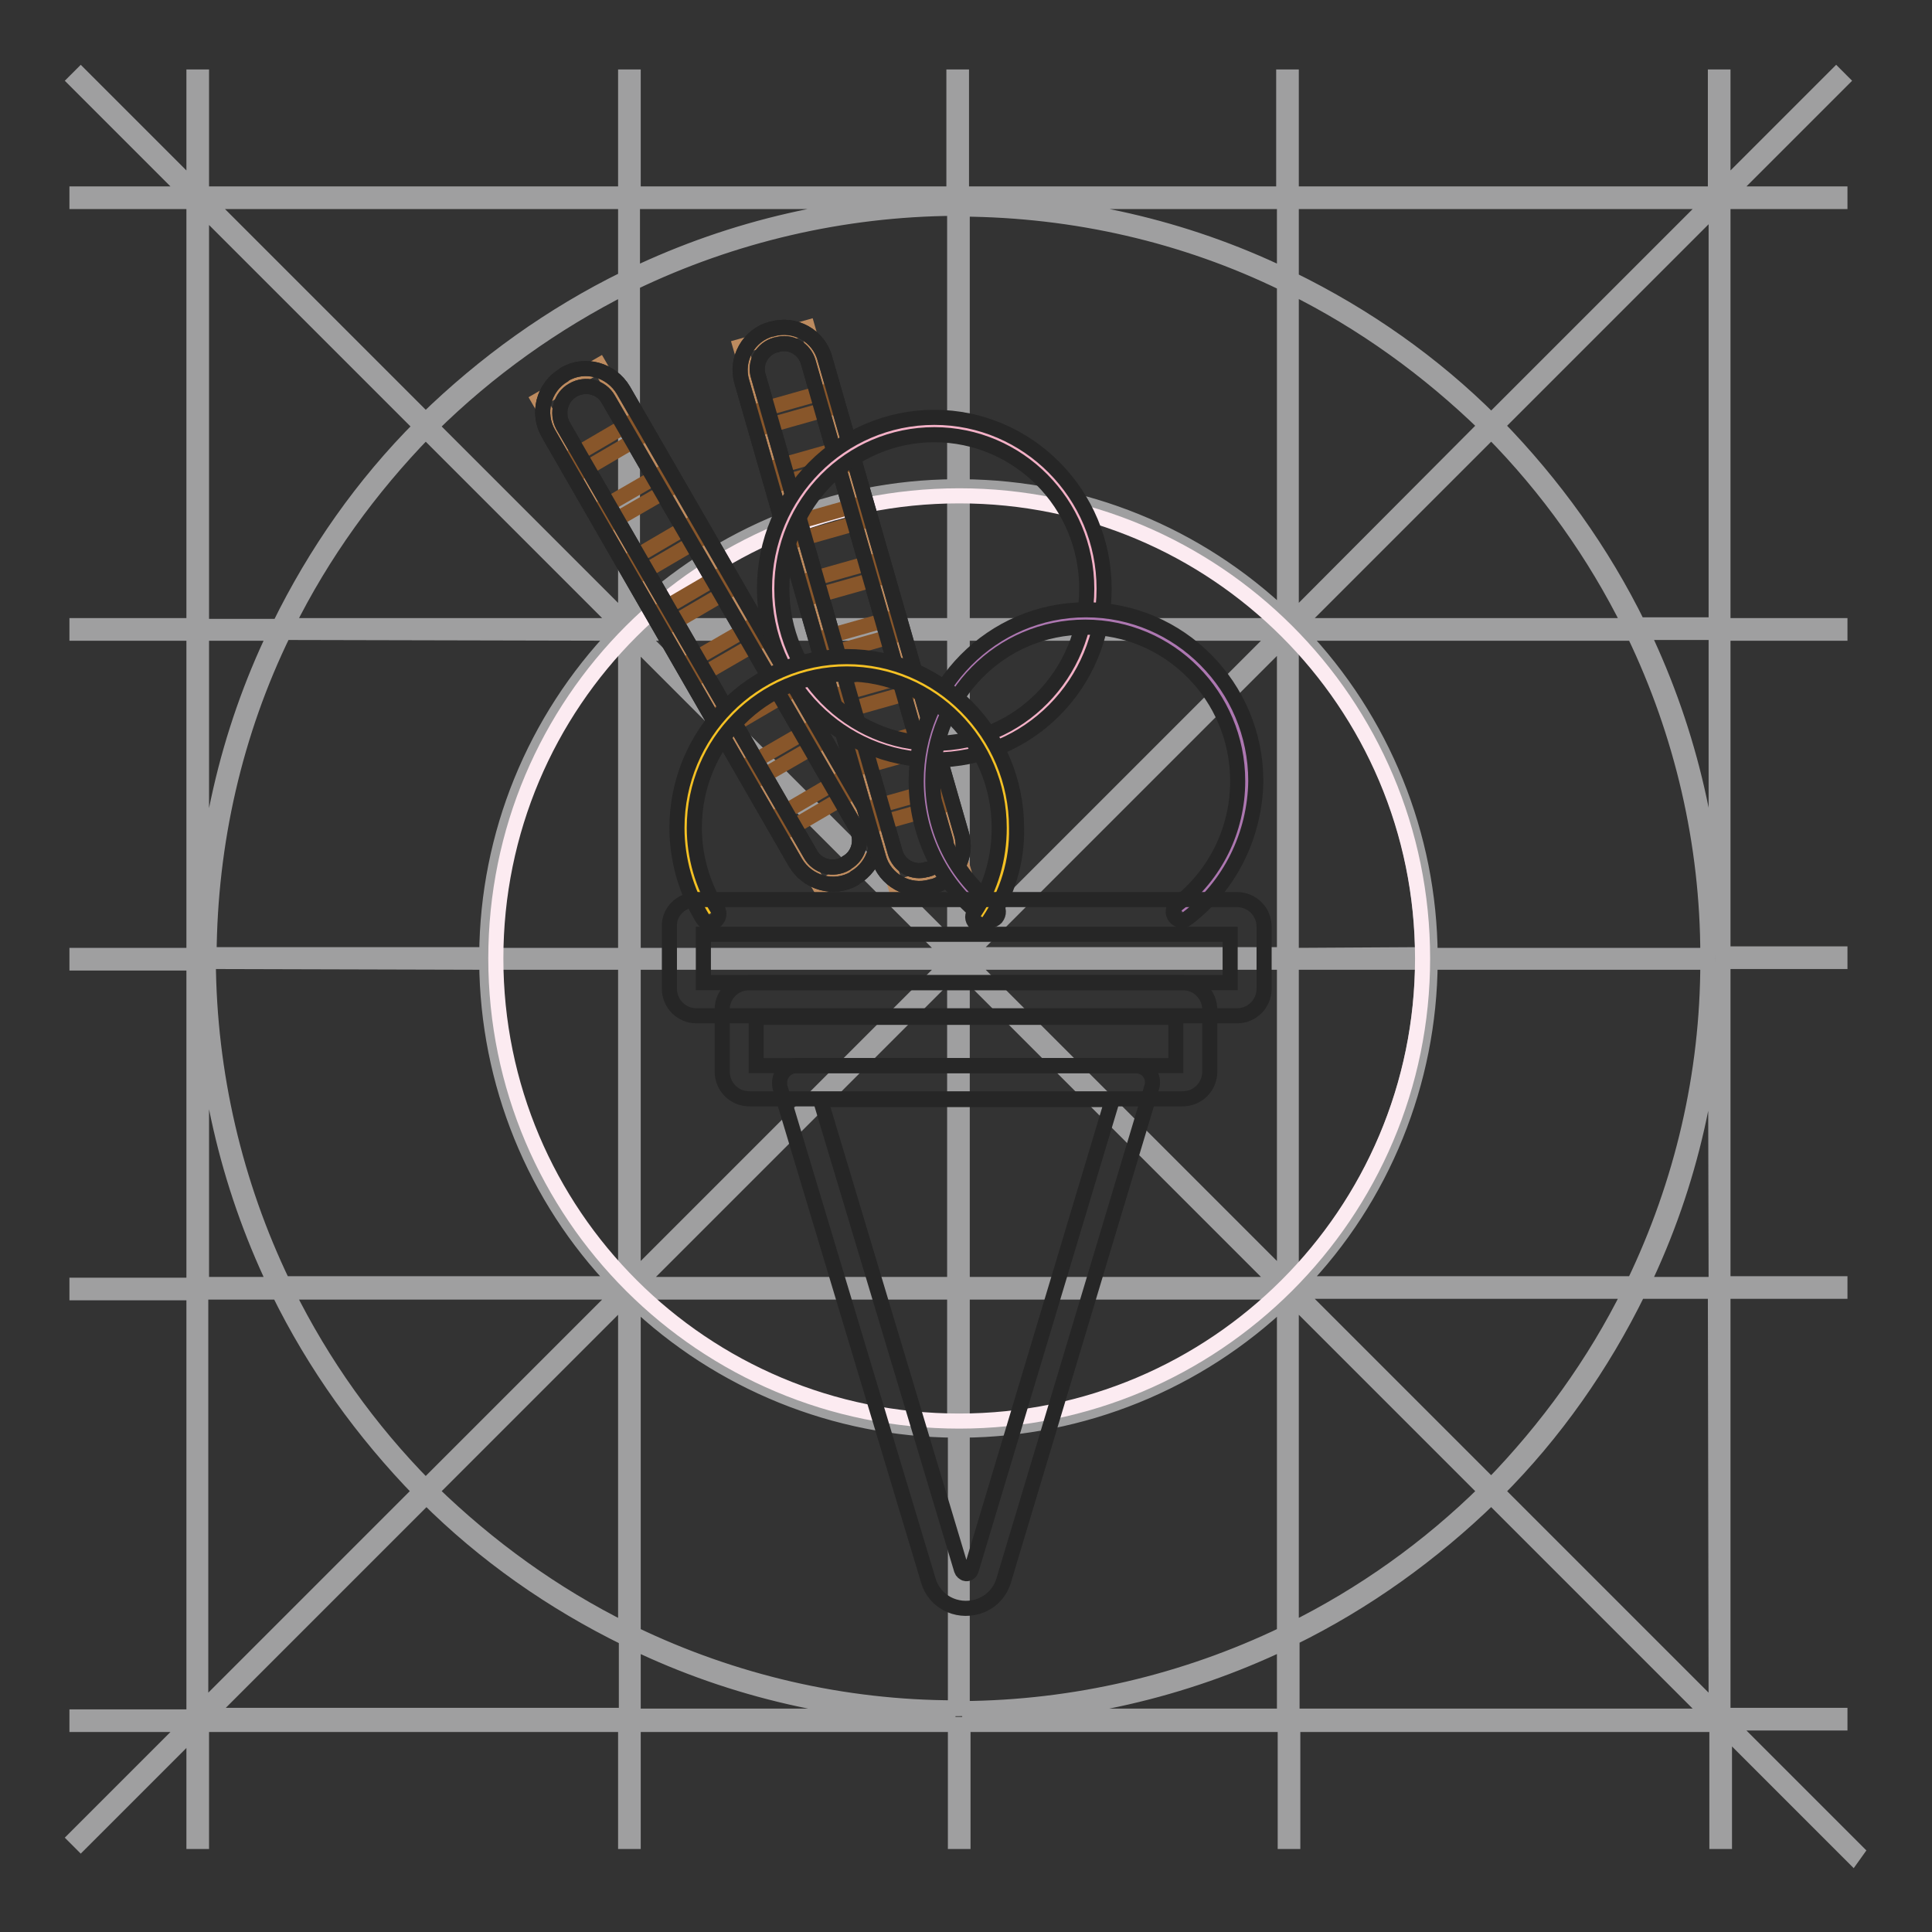 <?xml version="1.0" encoding="utf-8"?>
<!-- Svg Vector Icons : http://www.onlinewebfonts.com/icon -->
<!DOCTYPE svg PUBLIC "-//W3C//DTD SVG 1.1//EN" "http://www.w3.org/Graphics/SVG/1.1/DTD/svg11.dtd">
<svg version="1.1" xmlns="http://www.w3.org/2000/svg" xmlns:xlink="http://www.w3.org/1999/xlink" x="0px" y="0px" viewBox="0 0 256 256" enable-background="new 0 0 256 256" xml:space="preserve">
<rect x="0" y="0" width="256" height="256" fill="#333333" stroke="none"/>
<g> <path stroke-width="2" fill-opacity="0" stroke="#9f9fa0"  d="M171.1,217.1c9.8-4.8,18.7-11.2,26.5-18.8l29.1,29.1h-55.5V217.1z M127.5,227.4L127.5,227.4 c14.8-0.1,29.3-3.4,42.7-9.8v9.8L127.5,227.4z M83.9,227.4v-9.8c13.3,6.4,27.9,9.7,42.7,9.8v0H83.9z M27.4,227.4l29.1-29.1 c7.7,7.7,16.7,14,26.5,18.8v10.2H27.4z M36.9,171.1c4.8,9.8,11.2,18.7,18.8,26.5l-29.1,29.1v-55.5H36.9z M26.7,127.5L26.7,127.5 c0.1,14.8,3.4,29.3,9.8,42.7h-9.8L26.7,127.5z M26.7,83.9h9.8c-6.4,13.3-9.7,27.9-9.8,42.7h0V83.9z M26.7,27.4l29.1,29.1 c-7.7,7.7-14,16.7-18.8,26.5H26.7V27.4z M82.9,36.9c-9.8,4.8-18.7,11.2-26.5,18.8L27.4,26.7h55.5V36.9z M126.5,26.7L126.5,26.7 c-14.8,0.1-29.3,3.4-42.7,9.8v-9.8L126.5,26.7z M170.2,26.7v9.8c-13.3-6.4-27.9-9.7-42.7-9.8v0H170.2z M226.7,26.7l-29.1,29.1 c-7.7-7.7-16.7-14-26.5-18.8V26.7H226.7z M217.1,82.9c-4.8-9.8-11.2-18.7-18.8-26.5l29.1-29.1v55.5H217.1z M227.4,126.5 L227.4,126.5c-0.1-14.8-3.4-29.3-9.8-42.7h9.8L227.4,126.5z M227.4,170.2h-9.8c6.4-13.3,9.7-27.9,9.7-42.7h0L227.4,170.2z  M171.8,171.1H216c-4.7,9.5-11,18.2-18.4,25.8L171.8,171.1z M171.1,171.8l25.8,25.8c-7.6,7.5-16.3,13.7-25.8,18.4L171.1,171.8z  M127.5,189.5c15.9-0.1,31.2-6.3,42.7-17.3v44.3c-13.3,6.4-27.9,9.8-42.7,9.9L127.5,189.5z M83.9,172.2 c11.5,11,26.8,17.2,42.7,17.3v36.8c-14.8,0-29.4-3.4-42.7-9.8V172.2z M82.9,171.8V216c-9.5-4.7-18.2-11-25.8-18.4L82.9,171.8z  M82.2,171.2l-25.8,25.8c-7.5-7.6-13.7-16.3-18.4-25.8L82.2,171.2z M64.5,127.5c0.1,15.9,6.3,31.2,17.3,42.6H37.5 c-6.4-13.3-9.8-27.9-9.9-42.7L64.5,127.5z M81.8,83.9c-11,11.5-17.2,26.7-17.3,42.6H27.7c0.1-14.8,3.4-29.4,9.9-42.7L81.8,83.9z  M82.2,82.9H38c4.7-9.5,11-18.2,18.4-25.8L82.2,82.9z M82.9,82.3L57.1,56.5C64.7,49,73.4,42.8,82.9,38L82.9,82.3z M126.5,64.5 c-15.9,0.1-31.2,6.3-42.7,17.3V37.5c13.3-6.4,27.9-9.8,42.7-9.9L126.5,64.5z M170.2,81.8c-11.5-11-26.7-17.2-42.7-17.3V27.7 c14.8,0.1,29.4,3.4,42.7,9.9L170.2,81.8z M171.1,82.3V38c9.5,4.7,18.2,11,25.8,18.4L171.1,82.3z M171.8,82.9l25.8-25.8 c7.5,7.6,13.7,16.3,18.4,25.8L171.8,82.9z M189.5,126.6c-0.1-15.9-6.3-31.2-17.3-42.7h44.3c6.4,13.3,9.8,27.9,9.8,42.7L189.5,126.6 z M189.5,127.5h36.8c0,14.8-3.4,29.3-9.8,42.6h-44.3C183.2,158.7,189.4,143.4,189.5,127.5L189.5,127.5z M127.5,171.2h42.4 c-11.3,11.1-26.5,17.3-42.4,17.4V171.2z M126.5,171.2v17.4c-15.9-0.1-31-6.4-42.4-17.4H126.5z M82.9,127.5v42.4 c-11.1-11.3-17.3-26.5-17.4-42.4L82.9,127.5z M82.9,126.6H65.5c0.1-15.9,6.4-31.1,17.4-42.4L82.9,126.6z M126.5,82.9H84.1 c11.3-11.1,26.5-17.3,42.4-17.5L126.5,82.9z M127.5,82.9V65.5c15.9,0.1,31,6.4,42.4,17.4L127.5,82.9z M171.1,126.6V84.1 c11.1,11.3,17.3,26.5,17.4,42.4L171.1,126.6z M171.1,127.5h17.4c-0.1,15.9-6.4,31-17.4,42.4V127.5z M127.5,128.2l42,42h-42V128.2z  M126.5,128.2v42h-42L126.5,128.2z M125.9,127.5l-42,42v-42L125.9,127.5z M125.9,126.6h-42v-42L125.9,126.6z M126.5,125.9l-42-42 h42L126.5,125.9z M127.5,125.9v-42h42L127.5,125.9z M170.2,127.5v42l-42-42L170.2,127.5z M128.2,126.5l42-42v42H128.2z  M227.4,226.7l-29.1-29.1c7.7-7.7,14-16.7,18.8-26.5h10.2L227.4,226.7z M246,245.3l-17-17h14.8v-1h-15.5v-56.2h15.5v-1h-15.5v-42.7 h15.5v-1h-15.5V83.9h15.5v-1h-15.5V26.7h15.5v-1H229l15-15l-0.7-0.7l-15,15V10.2h-1v15.5h-56.2V10.2h-1v15.5h-42.7V10.2h-1v15.5 H83.9V10.2h-1v15.5H26.7V10.2h-1V25l-15-15L10,10.7l15,15H10.2v1h15.5v56.2H10.2v1h15.5v42.7H10.2v1h15.5v42.7H10.2v1h15.5v56.2 H10.2v1H25l-15,15l0.7,0.7l15-15v14.8h1v-15.5h56.2v15.5h1v-15.5h42.7v15.5h1v-15.5h42.7v15.5h1v-15.5h56.2v15.5h1V229l17,17 L246,245.3z"/> <path stroke-width="2" fill-opacity="0" stroke="#fcebf1"  d="M65.7,127c0,33.9,27.5,61.3,61.4,61.3c33.9,0,61.4-27.5,61.4-61.3l0,0c0-33.9-27.5-61.3-61.4-61.3 C93.1,65.7,65.7,93.1,65.7,127L65.7,127z"/> <path stroke-width="2" fill-opacity="0" stroke="#bd8b5f"  d="M71.4,53l8-4.6l37.3,64.6l-8,4.6L71.4,53z"/> <path stroke-width="2" fill-opacity="0" stroke="#262626"  d="M75.9,51.7c-1.6,0.9-2.2,3-1.3,4.7c0,0,0,0,0,0l32.8,56.8c0.9,1.6,3,2.2,4.7,1.2l0.1-0.1 c1.6-0.9,2.2-3,1.2-4.7L80.6,52.9c-0.9-1.6-3-2.2-4.7-1.2L75.9,51.7z M74.7,49.7l0.1-0.1c2.7-1.6,6.2-0.6,7.8,2.1l32.8,56.8 c1.6,2.7,0.6,6.2-2.1,7.8l-0.1,0.1c-2.7,1.6-6.2,0.6-7.8-2.1L72.7,57.5C71.1,54.8,72,51.3,74.7,49.7C74.7,49.7,74.7,49.7,74.7,49.7 z"/> <path stroke-width="2" fill-opacity="0" stroke="#88562a"  d="M76.8,62.6l-1.1-2l8.2-4.8l1.1,2L76.8,62.6z M80.7,69.4l-1.1-2l8.3-4.8l1.1,2L80.7,69.4z M84.6,76.2l-1.1-2 l8.2-4.8l1.1,2L84.6,76.2z M88.6,82.9l-1.1-2l8.2-4.8l1.1,2L88.6,82.9z M92.5,89.7l-1.1-2l8.3-4.8l1.1,2L92.5,89.7z M96.4,96.5 l-1.1-2l8.2-4.8l1.1,2L96.4,96.5L96.4,96.5z M100.3,103.3l-1.1-2l8.3-4.8l1.1,2L100.3,103.3z M104.2,110.1l-1.1-2l8.2-4.8l1.1,2 L104.2,110.1z"/> <path stroke-width="2" fill-opacity="0" stroke="#262626"  d="M75.9,51.7c-1.6,0.9-2.2,3-1.3,4.7c0,0,0,0,0,0l32.8,56.8c0.9,1.6,3,2.2,4.7,1.2l0.1-0.1 c1.6-0.9,2.2-3,1.2-4.7L80.6,52.9c-0.9-1.6-3-2.2-4.7-1.2L75.9,51.7z M74.7,49.7l0.1-0.1c2.7-1.6,6.2-0.6,7.8,2.1l32.8,56.8 c1.6,2.7,0.6,6.2-2.1,7.8l-0.1,0.1c-2.7,1.6-6.2,0.6-7.8-2.1L72.7,57.5C71.1,54.8,72,51.3,74.7,49.7C74.7,49.7,74.7,49.7,74.7,49.7 z"/> <path stroke-width="2" fill-opacity="0" stroke="#bd8b5f"  d="M98.1,45.9l8.9-2.5l20.6,71.7l-8.9,2.5L98.1,45.9z"/> <path stroke-width="2" fill-opacity="0" stroke="#262626"  d="M102.8,45.7c-1.8,0.5-2.9,2.4-2.3,4.2l18.1,63c0.5,1.8,2.4,2.9,4.2,2.3l0.1,0c1.8-0.5,2.9-2.4,2.3-4.2 l-18.1-63c-0.5-1.8-2.4-2.9-4.2-2.3c0,0,0,0,0,0L102.8,45.7z M102.2,43.6l0.1,0c3-0.9,6.2,0.9,7,3.9l18.1,63c0.9,3-0.9,6.2-3.9,7 l-0.1,0c-3,0.9-6.2-0.9-7-3.9l-18.1-63C97.4,47.6,99.2,44.4,102.2,43.6C102.2,43.6,102.2,43.6,102.2,43.6L102.2,43.6z"/> <path stroke-width="2" fill-opacity="0" stroke="#88562a"  d="M101.1,56.6l-0.6-2.2l9.2-2.6l0.6,2.2L101.1,56.6z"/> <path stroke-width="2" fill-opacity="0" stroke="#88562a"  d="M103.3,64.1l-0.6-2.2l9.2-2.6l0.6,2.2L103.3,64.1z"/> <path stroke-width="2" fill-opacity="0" stroke="#88562a"  d="M105.4,71.6l-0.6-2.2l9.2-2.6l0.6,2.2L105.4,71.6z"/> <path stroke-width="2" fill-opacity="0" stroke="#88562a"  d="M107.6,79.1l-0.6-2.2l9.2-2.6l0.6,2.2L107.6,79.1z"/> <path stroke-width="2" fill-opacity="0" stroke="#88562a"  d="M109.7,86.7l-0.6-2.2l9.2-2.6l0.6,2.2L109.7,86.7z"/> <path stroke-width="2" fill-opacity="0" stroke="#88562a"  d="M111.9,94.2l-0.6-2.2l9.2-2.6l0.6,2.2L111.9,94.2z"/> <path stroke-width="2" fill-opacity="0" stroke="#88562a"  d="M114,101.7l-0.6-2.2l9.2-2.6l0.6,2.2L114,101.7z"/> <path stroke-width="2" fill-opacity="0" stroke="#88562a"  d="M116.2,109.2l-0.6-2.2l9.2-2.6l0.6,2.2L116.2,109.2z"/> <path stroke-width="2" fill-opacity="0" stroke="#262626"  d="M102.8,45.7c-1.8,0.5-2.9,2.4-2.3,4.2l18.1,63c0.5,1.8,2.4,2.9,4.2,2.3l0.1,0c1.8-0.5,2.9-2.4,2.3-4.2 l-18.1-63c-0.5-1.8-2.4-2.9-4.2-2.3c0,0,0,0,0,0L102.8,45.7z M102.2,43.6l0.1,0c3-0.9,6.2,0.9,7,3.9l18.1,63c0.9,3-0.9,6.2-3.9,7 l-0.1,0c-3,0.9-6.2-0.9-7-3.9l-18.1-63C97.4,47.6,99.2,44.4,102.2,43.6C102.2,43.6,102.2,43.6,102.2,43.6L102.2,43.6z"/> <path stroke-width="2" fill-opacity="0" stroke="#f4b1c7"  d="M102.5,78c0,11.9,9.6,21.5,21.4,21.5c11.8,0,21.4-9.6,21.4-21.5c0-11.9-9.6-21.5-21.4-21.5 C112,56.5,102.5,66.1,102.5,78z"/> <path stroke-width="2" fill-opacity="0" stroke="#262626"  d="M123.8,100.7c-12.4,0-22.5-10.2-22.5-22.7c0-12.5,10.1-22.7,22.5-22.7s22.5,10.2,22.5,22.7 C146.3,90.6,136.3,100.7,123.8,100.7z M123.8,98.5C135,98.5,144,89.3,144,78c0-11.3-9.1-20.4-20.2-20.4s-20.2,9.1-20.2,20.4 C103.6,89.3,112.7,98.5,123.8,98.5z"/> <path stroke-width="2" fill-opacity="0" stroke="#ad77b1"  d="M156.6,120.7c5.4-4.1,8.6-10.5,8.6-17.3c0-11.9-9.6-21.5-21.4-21.5c-11.8,0-21.4,9.6-21.4,21.5 c0,6.9,3.2,13.3,8.7,17.4"/> <path stroke-width="2" fill-opacity="0" stroke="#262626"  d="M157.3,121.7c-0.5,0.4-1.2,0.3-1.6-0.2c-0.4-0.5-0.3-1.2,0.2-1.6c0,0,0,0,0,0c5.1-3.9,8.1-9.9,8.1-16.4 c0-11.3-9.1-20.4-20.2-20.4c-11.2,0-20.2,9.1-20.2,20.4c0,6.5,3,12.6,8.3,16.5c0.5,0.4,0.5,1.1,0.1,1.6c-0.4,0.4-1,0.5-1.4,0.2 c-5.8-4.3-9.2-11.1-9.2-18.3c0-12.5,10.1-22.7,22.5-22.7c12.4,0,22.5,10.2,22.5,22.7C166.3,110.6,163,117.4,157.3,121.7z"/> <path stroke-width="2" fill-opacity="0" stroke="#f5c124"  d="M130.1,121.5c2.3-3.5,3.5-7.6,3.5-11.8c0-11.9-9.6-21.5-21.4-21.5c-11.8,0-21.4,9.6-21.4,21.5 c0,4,1.1,8,3.2,11.4"/> <path stroke-width="2" fill-opacity="0" stroke="#262626"  d="M131,122.1c-0.4,0.5-1.1,0.7-1.6,0.3c-0.5-0.3-0.7-1-0.3-1.5c2.2-3.3,3.3-7.2,3.3-11.2 c0-11.3-9.1-20.4-20.2-20.4S92,98.4,92,109.7c0,3.8,1.1,7.6,3.1,10.8c0.3,0.5,0.2,1.2-0.4,1.6s-1.2,0.2-1.6-0.4l0,0 c-2.2-3.6-3.4-7.8-3.4-12c0-12.5,10.1-22.7,22.5-22.7s22.5,10.2,22.5,22.7C134.8,114.1,133.5,118.4,131,122.1L131,122.1z  M128.7,208c-0.1,0.4-0.5,0.6-0.8,0.5c-0.2-0.1-0.4-0.2-0.5-0.5l-18.7-62.3h38.7L128.7,208z M152.6,144.1c0.4-1.2-0.3-2.5-1.5-2.8 c-0.2-0.1-0.4-0.1-0.7-0.1h-44.8c-1.3,0-2.3,1-2.3,2.3c0,0.2,0,0.4,0.1,0.7l19.6,65.2c0.8,2.8,3.7,4.3,6.5,3.5 c1.7-0.5,3-1.8,3.5-3.5L152.6,144.1z"/> <path stroke-width="2" fill-opacity="0" stroke="#262626"  d="M100.2,141.2h55.6v-6.4h-55.6V141.2z M99.3,130.2h57.4c2,0,3.6,1.6,3.6,3.6v8.2c0,2-1.6,3.6-3.6,3.6H99.3 c-2,0-3.6-1.6-3.6-3.6v-8.3C95.7,131.8,97.3,130.2,99.3,130.2L99.3,130.2z"/> <path stroke-width="2" fill-opacity="0" stroke="#262626"  d="M93.2,130.2h69.8v-6.4H93.2V130.2z M92.3,119.2h71.6c2,0,3.6,1.6,3.6,3.6v8.2c0,2-1.6,3.6-3.6,3.6H92.3 c-2,0-3.6-1.6-3.6-3.6v-8.2C88.6,120.9,90.2,119.2,92.3,119.2L92.3,119.2L92.3,119.2z"/></g>
</svg>